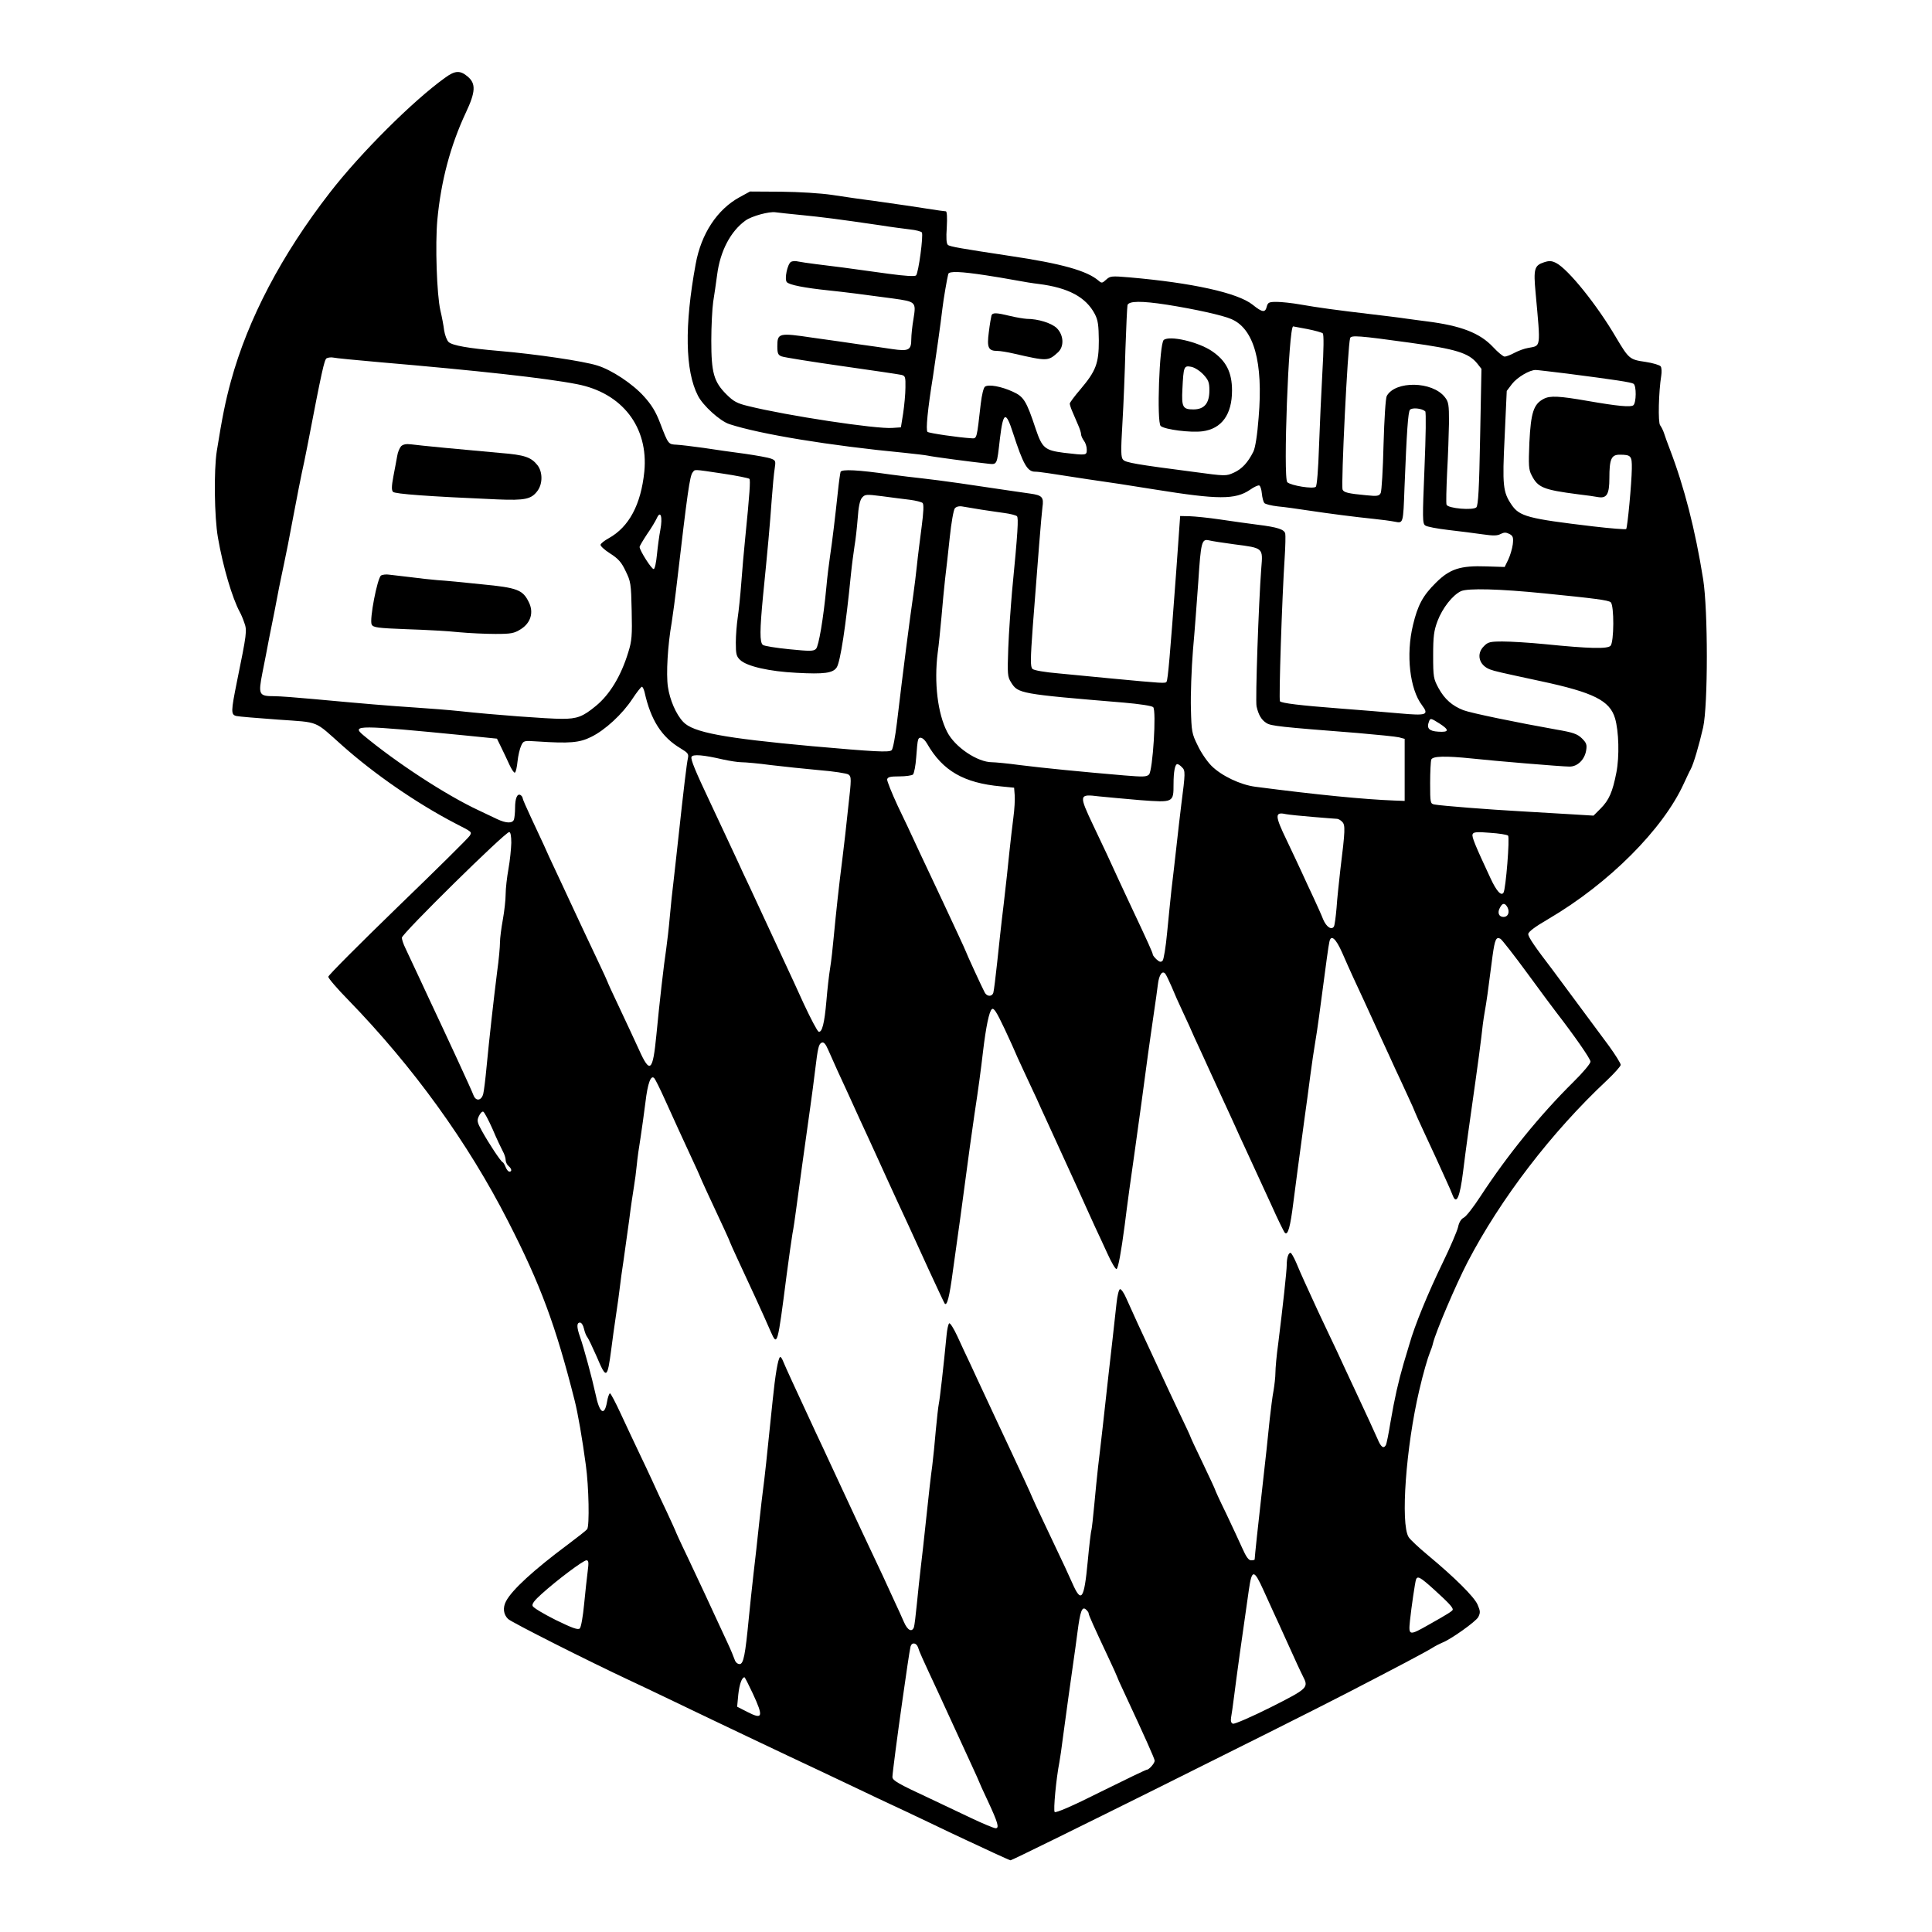 <?xml version="1.0" standalone="no"?>
<!DOCTYPE svg PUBLIC "-//W3C//DTD SVG 20010904//EN"
 "http://www.w3.org/TR/2001/REC-SVG-20010904/DTD/svg10.dtd">
<svg version="1.0" xmlns="http://www.w3.org/2000/svg"
 width="1024pt" height="1024pt" viewBox="0 0 1024 1024"
 preserveAspectRatio="xMidYMid meet">
<g transform="translate(0,1024) scale(0.1,-0.1)"
fill="#000000" stroke="none">
<path d="M2359 9828 c-170 -122 -448 -399 -610 -608 -257 -331 -435 -671 -525
-1000 -29 -106 -46 -190 -75 -371 -16 -101 -13 -349 6 -458 27 -156 76 -321
116 -395 6 -10 17 -36 24 -57 15 -41 13 -56 -39 -311 -32 -159 -33 -176 -3
-183 12 -3 111 -11 220 -19 225 -16 189 -2 343 -139 170 -151 392 -304 595
-410 94 -48 90 -46 79 -66 -5 -10 -176 -179 -380 -376 -203 -197 -370 -364
-370 -372 0 -8 47 -63 104 -121 346 -356 636 -757 850 -1177 171 -334 251
-550 351 -945 18 -70 41 -204 60 -345 16 -115 20 -323 7 -340 -4 -6 -50 -42
-102 -81 -180 -134 -297 -241 -328 -301 -18 -34 -14 -70 11 -94 19 -18 425
-223 652 -329 39 -18 129 -61 200 -95 72 -35 180 -86 240 -115 61 -29 155 -74
210 -100 55 -26 134 -64 175 -83 94 -44 238 -112 383 -181 62 -30 137 -65 167
-79 30 -14 118 -55 195 -92 77 -37 167 -80 200 -95 33 -15 99 -46 148 -69 48
-22 90 -41 93 -41 13 0 1467 723 1784 887 261 135 413 215 450 238 19 12 43
24 53 28 44 16 179 112 192 136 12 24 11 32 -4 67 -19 42 -122 144 -264 262
-48 40 -94 83 -101 95 -44 70 -14 479 56 777 21 91 45 173 58 205 5 11 12 31
15 45 15 62 121 310 183 430 175 336 445 689 740 965 39 37 72 74 72 81 0 8
-28 53 -62 100 -109 147 -275 371 -301 406 -89 116 -127 171 -127 187 0 12 34
38 108 81 320 188 606 475 716 716 15 32 31 67 37 77 15 27 45 130 66 222 26
119 26 621 0 785 -42 263 -100 489 -177 690 -12 30 -25 68 -30 83 -5 16 -15
35 -21 43 -12 14 -8 178 6 264 3 19 2 41 -3 48 -5 7 -41 18 -81 24 -84 12 -88
16 -156 130 -100 171 -253 361 -317 394 -24 12 -36 13 -64 4 -52 -17 -57 -35
-45 -163 27 -297 29 -278 -39 -291 -20 -3 -52 -15 -73 -26 -20 -11 -44 -20
-52 -20 -8 0 -35 22 -61 50 -70 75 -170 114 -354 137 -19 2 -66 9 -105 14 -38
6 -124 16 -190 24 -179 21 -281 35 -372 51 -45 8 -102 14 -127 14 -40 0 -46
-3 -52 -25 -8 -33 -23 -32 -75 10 -79 63 -320 116 -654 145 -94 8 -101 7 -122
-12 -21 -19 -24 -20 -40 -6 -61 53 -196 91 -473 132 -258 39 -316 49 -326 58
-8 6 -10 36 -6 93 3 52 1 85 -5 85 -5 0 -50 6 -99 14 -49 8 -159 24 -244 36
-85 11 -202 28 -260 37 -60 9 -175 16 -270 17 l-165 1 -55 -30 c-119 -65 -204
-194 -233 -355 -60 -326 -56 -565 12 -697 26 -52 117 -135 167 -151 162 -53
531 -114 929 -152 55 -6 110 -12 123 -15 25 -6 237 -34 314 -42 55 -6 51 -12
68 135 17 140 31 146 69 27 54 -166 76 -205 117 -205 21 0 67 -7 279 -40 39
-6 115 -17 170 -25 55 -9 141 -22 190 -30 330 -53 422 -54 500 -1 21 15 43 25
49 23 6 -2 12 -21 14 -43 2 -21 8 -44 13 -50 5 -6 37 -14 72 -18 34 -3 105
-13 157 -21 119 -18 253 -35 350 -45 41 -4 92 -11 112 -15 46 -9 45 -12 52
180 12 302 19 401 29 413 11 13 63 8 81 -8 5 -5 3 -132 -4 -301 -11 -266 -11
-294 4 -304 9 -7 64 -17 123 -24 60 -7 141 -17 181 -23 56 -8 78 -8 96 2 18 9
28 9 46 0 19 -10 22 -18 18 -55 -3 -23 -14 -60 -24 -81 l-19 -39 -97 3 c-138
5 -194 -13 -268 -87 -69 -68 -96 -119 -121 -224 -38 -157 -17 -340 48 -425 38
-51 25 -56 -119 -43 -67 6 -211 18 -318 26 -210 16 -306 28 -316 38 -7 7 11
552 25 762 4 61 5 118 3 127 -5 22 -41 34 -147 47 -49 6 -139 19 -200 28 -60
9 -132 16 -160 17 l-50 1 -21 -295 c-33 -448 -44 -572 -51 -583 -6 -10 -16 -9
-293 17 -85 8 -211 20 -280 27 -71 6 -131 16 -138 24 -11 10 -11 49 2 226 27
355 45 581 51 630 8 54 -1 64 -65 73 -43 6 -92 13 -375 55 -71 10 -161 22
-200 26 -38 4 -113 13 -165 20 -173 25 -259 29 -265 14 -2 -8 -9 -54 -14 -104
-14 -130 -29 -259 -42 -345 -6 -41 -15 -113 -19 -160 -16 -170 -41 -315 -55
-329 -13 -13 -32 -13 -142 -2 -70 7 -133 17 -140 23 -17 14 -16 79 1 258 25
249 37 381 46 510 5 69 12 144 16 167 6 39 5 43 -19 52 -15 6 -77 17 -139 26
-62 8 -160 22 -218 31 -58 8 -123 16 -144 17 -44 2 -44 2 -87 114 -23 61 -46
98 -86 142 -60 67 -172 141 -248 164 -73 23 -322 60 -520 77 -164 14 -247 29
-267 47 -9 8 -20 36 -24 62 -3 25 -12 73 -20 106 -19 84 -28 349 -16 480 19
204 69 393 151 568 52 110 54 154 10 191 -40 34 -67 33 -120 -6z m1891 -728
c109 -11 183 -20 415 -54 55 -9 126 -18 158 -22 31 -3 60 -11 63 -16 9 -15
-18 -217 -31 -228 -7 -6 -57 -3 -146 9 -206 29 -307 42 -384 51 -39 5 -82 11
-95 14 -14 4 -31 2 -38 -2 -19 -13 -35 -91 -22 -107 12 -15 95 -31 220 -44 86
-9 181 -21 343 -43 121 -17 123 -18 109 -106 -7 -39 -12 -89 -12 -110 0 -58
-14 -65 -102 -52 -40 6 -116 17 -168 24 -52 8 -166 24 -252 36 -181 27 -188
25 -188 -46 0 -37 4 -46 23 -53 13 -5 156 -28 318 -51 162 -23 304 -44 317
-47 20 -5 22 -11 21 -67 0 -33 -6 -95 -12 -136 l-12 -75 -45 -3 c-84 -7 -560
65 -765 116 -58 14 -77 24 -115 62 -67 67 -80 115 -80 285 0 77 5 169 10 205
6 36 15 100 21 144 16 125 71 230 150 287 33 24 126 49 159 44 14 -2 77 -9
140 -15z m975 -319 c44 -7 114 -18 155 -26 41 -8 98 -17 125 -20 158 -20 251
-70 298 -160 17 -33 20 -59 21 -140 0 -121 -15 -161 -98 -259 -31 -36 -56 -70
-56 -75 0 -6 6 -25 14 -43 8 -18 21 -49 30 -70 9 -20 16 -42 16 -50 0 -8 7
-23 15 -34 8 -10 15 -31 15 -46 0 -32 0 -32 -120 -18 -102 13 -116 25 -150
125 -50 151 -64 173 -122 199 -61 28 -127 40 -147 27 -8 -5 -17 -42 -23 -92
-21 -185 -20 -184 -48 -182 -69 4 -226 27 -234 34 -10 9 1 121 29 294 15 99
41 282 50 360 6 52 25 160 31 183 5 16 67 13 199 -7z m960 -156 c151 -24 295
-56 341 -76 120 -51 170 -228 145 -522 -7 -94 -18 -161 -28 -181 -29 -58 -61
-92 -103 -111 -42 -19 -44 -19 -214 4 -301 39 -359 49 -373 64 -12 12 -13 42
-4 193 6 98 13 276 16 394 4 118 9 223 11 233 7 22 73 23 209 2z m744 -129
c40 -8 77 -18 82 -23 6 -6 5 -86 -2 -204 -6 -107 -14 -285 -18 -396 -4 -123
-11 -207 -17 -213 -13 -13 -131 6 -151 24 -23 21 7 826 31 826 0 0 34 -6 75
-14z m541 -72 c248 -34 315 -55 360 -111 l22 -28 -7 -360 c-5 -274 -10 -363
-20 -374 -17 -17 -151 -6 -158 14 -3 7 -1 84 3 171 5 88 9 207 10 265 0 94 -2
109 -22 134 -66 85 -263 88 -308 6 -6 -12 -13 -119 -17 -258 -3 -131 -10 -246
-15 -256 -8 -16 -18 -18 -76 -12 -97 9 -120 15 -126 30 -9 26 27 763 40 803 5
16 47 13 314 -24z m-5455 -104 c514 -44 879 -84 1042 -116 241 -46 381 -228
358 -464 -18 -175 -81 -293 -189 -353 -22 -12 -41 -27 -43 -34 -2 -6 20 -27
50 -46 44 -28 61 -47 83 -94 27 -55 29 -66 32 -210 3 -131 1 -160 -18 -220
-38 -125 -98 -224 -171 -284 -70 -58 -100 -69 -181 -69 -74 0 -359 21 -543 41
-56 6 -161 14 -235 19 -139 9 -269 20 -540 45 -85 8 -178 15 -206 15 -82 0
-86 7 -63 125 11 55 27 136 35 180 9 44 22 109 29 145 7 36 18 92 24 125 7 33
18 89 26 125 8 36 31 151 50 255 20 105 40 208 45 230 5 22 19 87 30 145 76
396 89 453 101 461 8 4 23 6 34 4 11 -3 124 -14 250 -25z m6290 -60 c256 -33
341 -46 353 -54 16 -10 15 -101 -1 -114 -13 -11 -82 -5 -242 23 -150 26 -199
29 -233 11 -54 -28 -68 -73 -76 -231 -5 -122 -4 -144 12 -174 33 -65 61 -77
247 -101 44 -5 92 -12 107 -15 44 -7 58 16 58 100 0 101 10 125 54 125 61 0
66 -6 65 -74 -1 -77 -23 -313 -30 -320 -3 -3 -82 3 -175 14 -346 41 -390 53
-432 114 -46 68 -50 101 -37 362 l11 242 28 37 c27 35 94 75 126 74 8 0 83 -9
165 -19z m-4475 -530 c74 -11 138 -24 142 -28 6 -7 2 -73 -23 -322 -6 -58 -15
-161 -20 -229 -5 -68 -14 -152 -19 -185 -5 -34 -10 -93 -10 -132 0 -61 3 -73
23 -92 36 -34 156 -61 298 -68 147 -8 194 -2 214 29 19 30 48 218 75 492 5 50
14 117 19 150 6 33 13 99 17 148 4 59 11 94 22 108 16 19 21 20 107 9 50 -7
116 -15 148 -19 31 -4 62 -12 67 -17 7 -7 5 -49 -5 -125 -8 -63 -20 -154 -25
-204 -5 -49 -14 -119 -19 -155 -19 -131 -54 -401 -87 -680 -9 -74 -21 -140
-28 -146 -12 -13 -93 -8 -421 21 -470 43 -632 73 -684 129 -38 40 -71 117 -81
186 -10 68 -1 221 20 340 5 30 19 134 30 230 53 454 66 548 81 566 14 17 -2
18 159 -6z m1370 -191 c36 -5 91 -14 123 -18 31 -4 62 -12 67 -17 9 -9 5 -81
-26 -399 -7 -83 -17 -218 -20 -300 -5 -139 -4 -152 15 -182 37 -59 45 -61 598
-107 81 -7 148 -17 155 -24 18 -18 -2 -336 -22 -357 -13 -13 -32 -13 -130 -5
-225 19 -437 40 -555 55 -66 9 -132 15 -147 15 -77 0 -197 80 -238 161 -50 97
-70 261 -50 419 6 41 14 127 20 190 5 63 14 153 19 200 6 47 17 147 25 223 8
76 20 145 27 153 8 9 23 13 43 9 17 -3 60 -10 96 -16z m-1700 -107 c-6 -31
-14 -90 -18 -131 -4 -41 -11 -76 -17 -77 -10 -4 -75 99 -75 117 0 5 18 35 39
67 22 31 45 70 52 85 20 45 32 8 19 -61z m3042 -77 c155 -20 152 -18 143 -127
-14 -184 -32 -701 -25 -732 10 -44 25 -71 52 -88 24 -16 74 -21 483 -53 105
-9 204 -19 220 -23 l30 -8 0 -165 0 -164 -55 2 c-158 6 -406 30 -736 73 -79
10 -180 58 -233 111 -23 23 -56 71 -73 108 -31 62 -33 74 -36 196 -2 71 3 211
11 310 9 99 21 261 28 360 14 213 18 230 57 221 15 -4 75 -13 134 -21z m1643
-260 c270 -27 339 -36 352 -47 19 -16 18 -212 -1 -231 -17 -17 -111 -15 -349
9 -81 8 -181 14 -223 14 -66 0 -78 -3 -99 -25 -42 -41 -26 -101 32 -123 27
-10 50 -15 268 -62 281 -60 367 -103 395 -197 20 -68 24 -202 7 -288 -20 -103
-39 -146 -84 -191 l-37 -37 -115 7 c-64 4 -186 11 -271 16 -164 9 -420 29
-457 36 -22 4 -23 8 -23 113 0 60 3 116 6 125 7 19 77 20 214 6 119 -13 478
-43 518 -43 42 -1 81 36 89 86 5 31 1 40 -23 64 -24 23 -46 31 -134 46 -208
37 -456 88 -494 103 -59 23 -99 58 -131 116 -27 50 -29 59 -29 174 0 101 4
131 23 182 26 69 80 138 125 159 37 16 203 12 441 -12z m-4769 -522 c33 -150
91 -240 192 -300 38 -23 43 -29 38 -52 -6 -26 -22 -158 -51 -426 -8 -77 -20
-178 -25 -225 -6 -47 -15 -132 -20 -190 -5 -58 -14 -134 -19 -170 -12 -77 -36
-287 -52 -455 -19 -196 -34 -209 -93 -77 -22 48 -68 147 -103 221 -35 73 -63
135 -63 137 0 2 -23 52 -51 111 -66 139 -98 208 -147 313 -22 47 -56 121 -77
165 -21 44 -49 105 -62 135 -14 30 -45 97 -69 148 -24 51 -44 97 -44 102 0 5
-5 12 -11 16 -17 10 -29 -16 -29 -68 0 -25 -3 -53 -6 -62 -8 -21 -42 -20 -90
3 -21 10 -66 31 -99 47 -173 81 -436 253 -610 398 -64 54 -29 54 540 -2 l169
-17 22 -45 c12 -25 32 -66 44 -93 12 -26 25 -45 29 -42 5 2 11 29 14 59 3 30
12 68 19 83 13 28 14 28 88 23 168 -11 221 -7 283 24 74 36 166 121 219 202
23 35 46 64 50 64 4 0 10 -12 14 -27z m4214 -168 c53 -34 51 -47 -7 -43 -49 3
-63 18 -49 54 7 19 10 18 56 -11z m-2716 -107 c82 -143 194 -208 391 -226 l70
-7 3 -39 c2 -22 -1 -76 -7 -120 -6 -45 -15 -126 -21 -181 -5 -55 -19 -179 -30
-275 -12 -96 -27 -237 -35 -313 -8 -76 -17 -147 -20 -158 -7 -23 -34 -22 -46
1 -13 24 -99 211 -99 215 0 2 -20 45 -44 97 -24 51 -58 125 -76 163 -18 39
-54 115 -80 170 -26 55 -60 127 -75 160 -15 33 -54 116 -87 184 -32 69 -57
132 -56 140 3 13 17 16 65 16 34 0 67 5 72 10 6 6 14 47 17 90 3 44 7 86 10
93 6 22 29 13 48 -20z m-1079 -84 c33 -7 76 -14 95 -14 19 0 89 -6 155 -15 66
-8 182 -20 258 -27 75 -6 145 -17 154 -23 16 -12 16 -23 -1 -171 -9 -88 -23
-211 -31 -274 -19 -148 -34 -289 -46 -415 -5 -55 -13 -129 -19 -165 -6 -36
-15 -115 -20 -176 -10 -117 -23 -168 -41 -162 -7 2 -42 69 -79 148 -36 80 -78
170 -92 200 -31 66 -89 191 -130 280 -17 36 -46 99 -65 140 -20 41 -48 102
-63 135 -31 66 -94 202 -145 310 -80 169 -105 230 -100 243 6 16 63 11 170
-14z m2430 -41 c18 -17 18 -29 -4 -198 -6 -49 -18 -151 -26 -225 -8 -74 -20
-175 -26 -225 -5 -49 -16 -152 -23 -228 -7 -76 -18 -143 -24 -149 -9 -9 -17
-7 -32 7 -11 10 -20 22 -20 26 0 8 -26 66 -110 244 -21 44 -52 112 -70 150
-57 125 -68 148 -135 289 -78 165 -77 168 30 155 39 -4 137 -13 219 -20 176
-13 176 -13 176 85 0 67 8 106 20 106 5 0 16 -7 25 -17z m695 -263 c63 -5 120
-10 127 -10 6 0 19 -7 27 -16 17 -17 16 -44 -10 -254 -7 -63 -17 -154 -20
-202 -4 -47 -10 -92 -14 -99 -13 -20 -40 -2 -57 38 -8 21 -31 72 -50 113 -20
41 -48 104 -64 138 -16 35 -52 111 -79 168 -64 132 -64 152 -5 139 16 -3 82
-10 145 -15z m-4250 -137 c-1 -32 -7 -94 -15 -138 -8 -44 -15 -105 -15 -135 0
-30 -7 -91 -15 -135 -8 -44 -15 -98 -15 -120 0 -22 -6 -92 -15 -155 -19 -151
-42 -357 -56 -504 -6 -65 -14 -130 -18 -145 -10 -35 -38 -39 -51 -7 -9 26
-142 313 -240 521 -28 61 -63 135 -77 165 -14 30 -34 73 -44 94 -11 22 -19 47
-19 56 0 21 547 560 569 560 7 0 11 -21 11 -57z m5283 38 c10 -10 -12 -283
-24 -302 -12 -20 -37 7 -69 76 -83 178 -100 220 -95 233 4 12 22 14 92 8 48
-3 91 -10 96 -15z m-3 -380 c13 -26 3 -51 -21 -51 -25 0 -34 23 -19 49 13 26
26 27 40 2z m-876 -241 c18 -41 44 -100 58 -130 14 -30 40 -86 58 -125 17 -38
57 -124 87 -190 30 -66 66 -142 78 -170 13 -27 42 -90 64 -138 23 -49 41 -90
41 -92 0 -2 21 -48 46 -102 25 -54 54 -116 64 -138 10 -22 32 -71 50 -110 18
-38 36 -81 41 -94 19 -47 37 -3 53 124 16 130 34 258 67 490 12 83 25 184 30
225 4 41 12 102 18 135 10 56 17 104 42 300 12 86 19 102 42 89 8 -5 73 -88
144 -185 71 -97 140 -190 152 -205 95 -123 181 -246 181 -261 0 -10 -41 -59
-91 -108 -177 -175 -349 -387 -491 -604 -37 -57 -77 -109 -90 -115 -14 -7 -25
-25 -30 -50 -5 -21 -41 -106 -82 -190 -77 -159 -148 -331 -176 -431 -5 -16
-18 -61 -30 -100 -29 -100 -48 -184 -70 -312 -10 -62 -21 -117 -25 -123 -12
-20 -26 -10 -44 34 -22 49 -57 126 -111 241 -21 44 -52 112 -70 150 -18 39
-51 111 -75 160 -40 84 -74 156 -130 280 -13 28 -33 74 -45 103 -12 28 -26 52
-30 52 -11 0 -20 -27 -20 -63 0 -34 -21 -224 -45 -417 -9 -63 -15 -133 -15
-156 0 -22 -5 -65 -10 -95 -6 -30 -14 -97 -20 -149 -10 -100 -21 -203 -45
-415 -15 -129 -35 -319 -35 -330 0 -3 -8 -5 -19 -5 -13 0 -26 18 -46 63 -15
34 -54 117 -86 185 -33 67 -59 124 -59 127 0 2 -29 65 -65 140 -36 74 -65 137
-65 139 0 2 -26 59 -59 127 -32 68 -73 154 -90 192 -31 68 -57 122 -130 280
-22 48 -50 110 -62 137 -12 28 -27 49 -33 47 -6 -2 -14 -35 -18 -73 -4 -38
-14 -127 -22 -199 -15 -129 -22 -194 -51 -455 -8 -74 -20 -171 -25 -215 -5
-44 -14 -134 -20 -200 -6 -66 -13 -126 -15 -134 -3 -7 -12 -83 -20 -169 -19
-201 -34 -221 -81 -114 -26 58 -32 72 -148 316 -36 76 -66 140 -66 142 0 2
-19 43 -41 91 -23 49 -57 122 -76 163 -19 41 -50 107 -68 145 -18 39 -49 105
-69 148 -20 42 -52 112 -72 155 -20 42 -52 110 -70 150 -19 41 -38 71 -43 68
-5 -3 -11 -32 -14 -63 -16 -167 -36 -341 -41 -363 -3 -14 -10 -77 -16 -140 -5
-63 -14 -149 -19 -190 -6 -41 -20 -163 -31 -270 -11 -107 -25 -229 -30 -270
-5 -41 -14 -125 -20 -187 -6 -62 -13 -119 -16 -128 -11 -28 -34 -16 -53 28
-10 23 -32 72 -50 110 -17 37 -45 97 -62 135 -17 37 -51 108 -74 157 -24 50
-57 122 -75 160 -43 92 -92 198 -134 288 -18 39 -50 108 -71 152 -73 157 -84
182 -125 270 -23 50 -46 101 -51 114 -5 13 -12 21 -15 18 -11 -11 -25 -94 -39
-232 -29 -287 -45 -431 -50 -465 -3 -19 -12 -100 -21 -180 -8 -80 -22 -201
-30 -270 -8 -69 -19 -174 -25 -235 -19 -197 -28 -245 -49 -245 -11 0 -22 10
-26 23 -4 12 -21 54 -39 92 -18 39 -47 102 -65 140 -36 79 -62 134 -149 319
-34 70 -61 130 -61 132 0 1 -21 47 -46 101 -26 54 -60 127 -76 163 -17 36 -49
106 -73 155 -24 50 -66 140 -94 200 -28 61 -54 110 -58 110 -4 0 -12 -21 -16
-47 -14 -77 -40 -58 -61 45 -17 79 -62 246 -82 302 -18 51 -18 75 0 75 8 0 17
-14 21 -32 4 -18 12 -39 19 -47 6 -8 27 -53 48 -100 52 -123 57 -121 78 39 6
47 17 128 25 180 8 52 17 118 20 145 3 28 12 93 20 145 7 52 21 149 30 215 8
66 20 145 25 175 5 30 12 82 15 115 3 33 12 98 20 145 7 47 19 131 26 188 12
102 29 147 47 127 5 -5 31 -57 57 -115 60 -132 87 -192 141 -308 24 -52 44
-95 44 -97 0 -2 18 -41 39 -87 82 -175 121 -260 121 -264 0 -2 19 -43 41 -91
59 -126 137 -295 174 -381 35 -79 36 -76 84 298 12 91 26 190 31 220 6 30 14
87 19 125 20 150 41 300 76 550 8 55 19 141 25 190 15 124 19 142 36 149 10 4
20 -7 33 -37 10 -23 33 -73 50 -112 45 -97 65 -141 94 -205 14 -30 41 -91 62
-135 37 -81 48 -104 105 -230 40 -87 68 -149 113 -245 19 -41 69 -151 112
-245 43 -93 80 -172 82 -174 12 -15 25 32 43 169 38 269 49 352 64 465 19 147
34 250 51 370 21 137 34 235 45 330 16 135 33 215 47 226 10 9 24 -12 68 -105
30 -65 55 -119 55 -121 0 -2 20 -45 44 -97 24 -51 55 -119 70 -150 14 -32 37
-82 50 -110 31 -68 116 -253 166 -363 10 -22 30 -67 45 -100 15 -33 37 -82 50
-110 13 -27 42 -90 64 -138 22 -49 44 -86 49 -83 9 5 24 88 43 231 13 106 35
267 53 390 8 55 24 172 36 260 12 88 28 205 35 260 8 55 21 150 30 210 9 61
19 131 22 157 6 52 24 77 40 56 5 -7 20 -38 33 -68 12 -30 39 -91 60 -135 21
-44 47 -102 59 -130 13 -27 36 -79 53 -115 16 -36 38 -83 48 -105 10 -22 35
-76 55 -120 21 -44 48 -105 62 -135 13 -30 35 -77 48 -105 69 -150 88 -192
145 -315 33 -74 65 -139 70 -144 16 -16 29 31 45 160 16 126 28 213 59 444 9
63 23 167 31 230 8 63 20 140 25 170 5 30 15 93 21 140 42 316 49 370 55 398
8 41 34 19 68 -58z m-4503 -935 c21 -50 46 -102 54 -117 8 -14 15 -35 15 -46
0 -11 7 -25 15 -32 17 -14 20 -30 5 -30 -6 0 -15 11 -20 24 -5 13 -12 25 -17
27 -10 5 -70 95 -109 165 -25 45 -27 55 -16 78 7 15 17 26 23 24 6 -2 28 -44
50 -93z m504 -2342 c-4 -32 -13 -111 -19 -175 -6 -64 -16 -122 -23 -129 -9 -9
-38 1 -128 45 -64 32 -119 65 -122 74 -5 11 11 31 48 64 83 75 221 178 237
178 12 0 13 -11 7 -57z m3582 -102 c19 -42 44 -96 55 -121 12 -25 33 -72 48
-105 79 -175 92 -202 105 -228 32 -62 30 -65 -170 -166 -102 -51 -192 -90
-200 -87 -10 3 -13 14 -10 33 3 15 10 66 16 113 13 103 41 307 78 562 16 112
27 112 78 -1z m905 3 c76 -69 98 -93 98 -105 0 -7 -27 -24 -125 -79 -107 -61
-110 -60 -102 19 8 76 27 203 32 219 8 21 22 14 97 -54z m-1832 -125 c0 -9 27
-69 106 -237 24 -51 44 -95 44 -97 0 -2 17 -41 39 -87 109 -234 161 -350 161
-360 0 -14 -30 -48 -42 -48 -5 0 -115 -53 -244 -117 -151 -76 -238 -113 -244
-107 -8 8 8 178 25 264 3 14 12 77 20 140 18 135 39 285 54 390 6 41 16 113
22 160 14 109 24 137 44 120 8 -7 15 -16 15 -21z m-904 -181 c6 -21 19 -50
109 -243 18 -39 56 -122 85 -185 29 -63 70 -152 91 -198 21 -46 39 -85 39 -87
0 -2 20 -46 45 -99 54 -116 63 -146 42 -146 -9 0 -69 25 -134 56 -65 31 -161
76 -213 101 -170 79 -200 96 -200 115 0 17 27 225 54 413 8 55 20 136 26 180
6 44 14 88 16 98 7 24 31 21 40 -5z m-876 -244 c58 -125 53 -140 -30 -97 l-53
27 6 64 c6 55 19 92 33 92 2 0 22 -39 44 -86z"/>
<path d="M5255 8568 c-2 -7 -9 -47 -14 -88 -11 -83 -3 -100 46 -100 13 0 52
-6 86 -14 179 -41 182 -41 235 7 33 31 30 90 -6 127 -27 27 -99 50 -160 50
-15 1 -54 7 -87 15 -74 18 -94 19 -100 3z"/>
<path d="M6168 8438 c-23 -19 -38 -437 -16 -456 23 -19 157 -36 221 -28 102
13 157 89 157 216 0 98 -32 159 -108 210 -74 49 -223 83 -254 58z m210 -183
c27 -29 32 -42 32 -84 0 -69 -27 -101 -85 -101 -56 0 -63 12 -58 108 6 120 8
125 46 118 18 -3 46 -21 65 -41z"/>
<path d="M2126 7875 c-8 -9 -18 -32 -21 -53 -4 -20 -12 -68 -20 -107 -10 -53
-10 -73 -2 -82 11 -11 183 -24 554 -40 147 -6 180 1 213 47 27 38 26 99 -1
134 -34 43 -69 55 -195 65 -180 16 -434 40 -476 46 -25 3 -41 0 -52 -10z"/>
<path d="M2020 7190 c-20 -12 -63 -236 -50 -260 8 -16 30 -19 187 -25 98 -3
222 -10 277 -16 54 -5 140 -9 192 -9 83 0 99 3 134 25 53 33 70 89 43 143 -32
66 -61 77 -249 95 -93 10 -198 20 -234 22 -36 3 -101 10 -145 16 -44 5 -94 11
-111 13 -17 3 -37 0 -44 -4z"/>
</g>
</svg>
